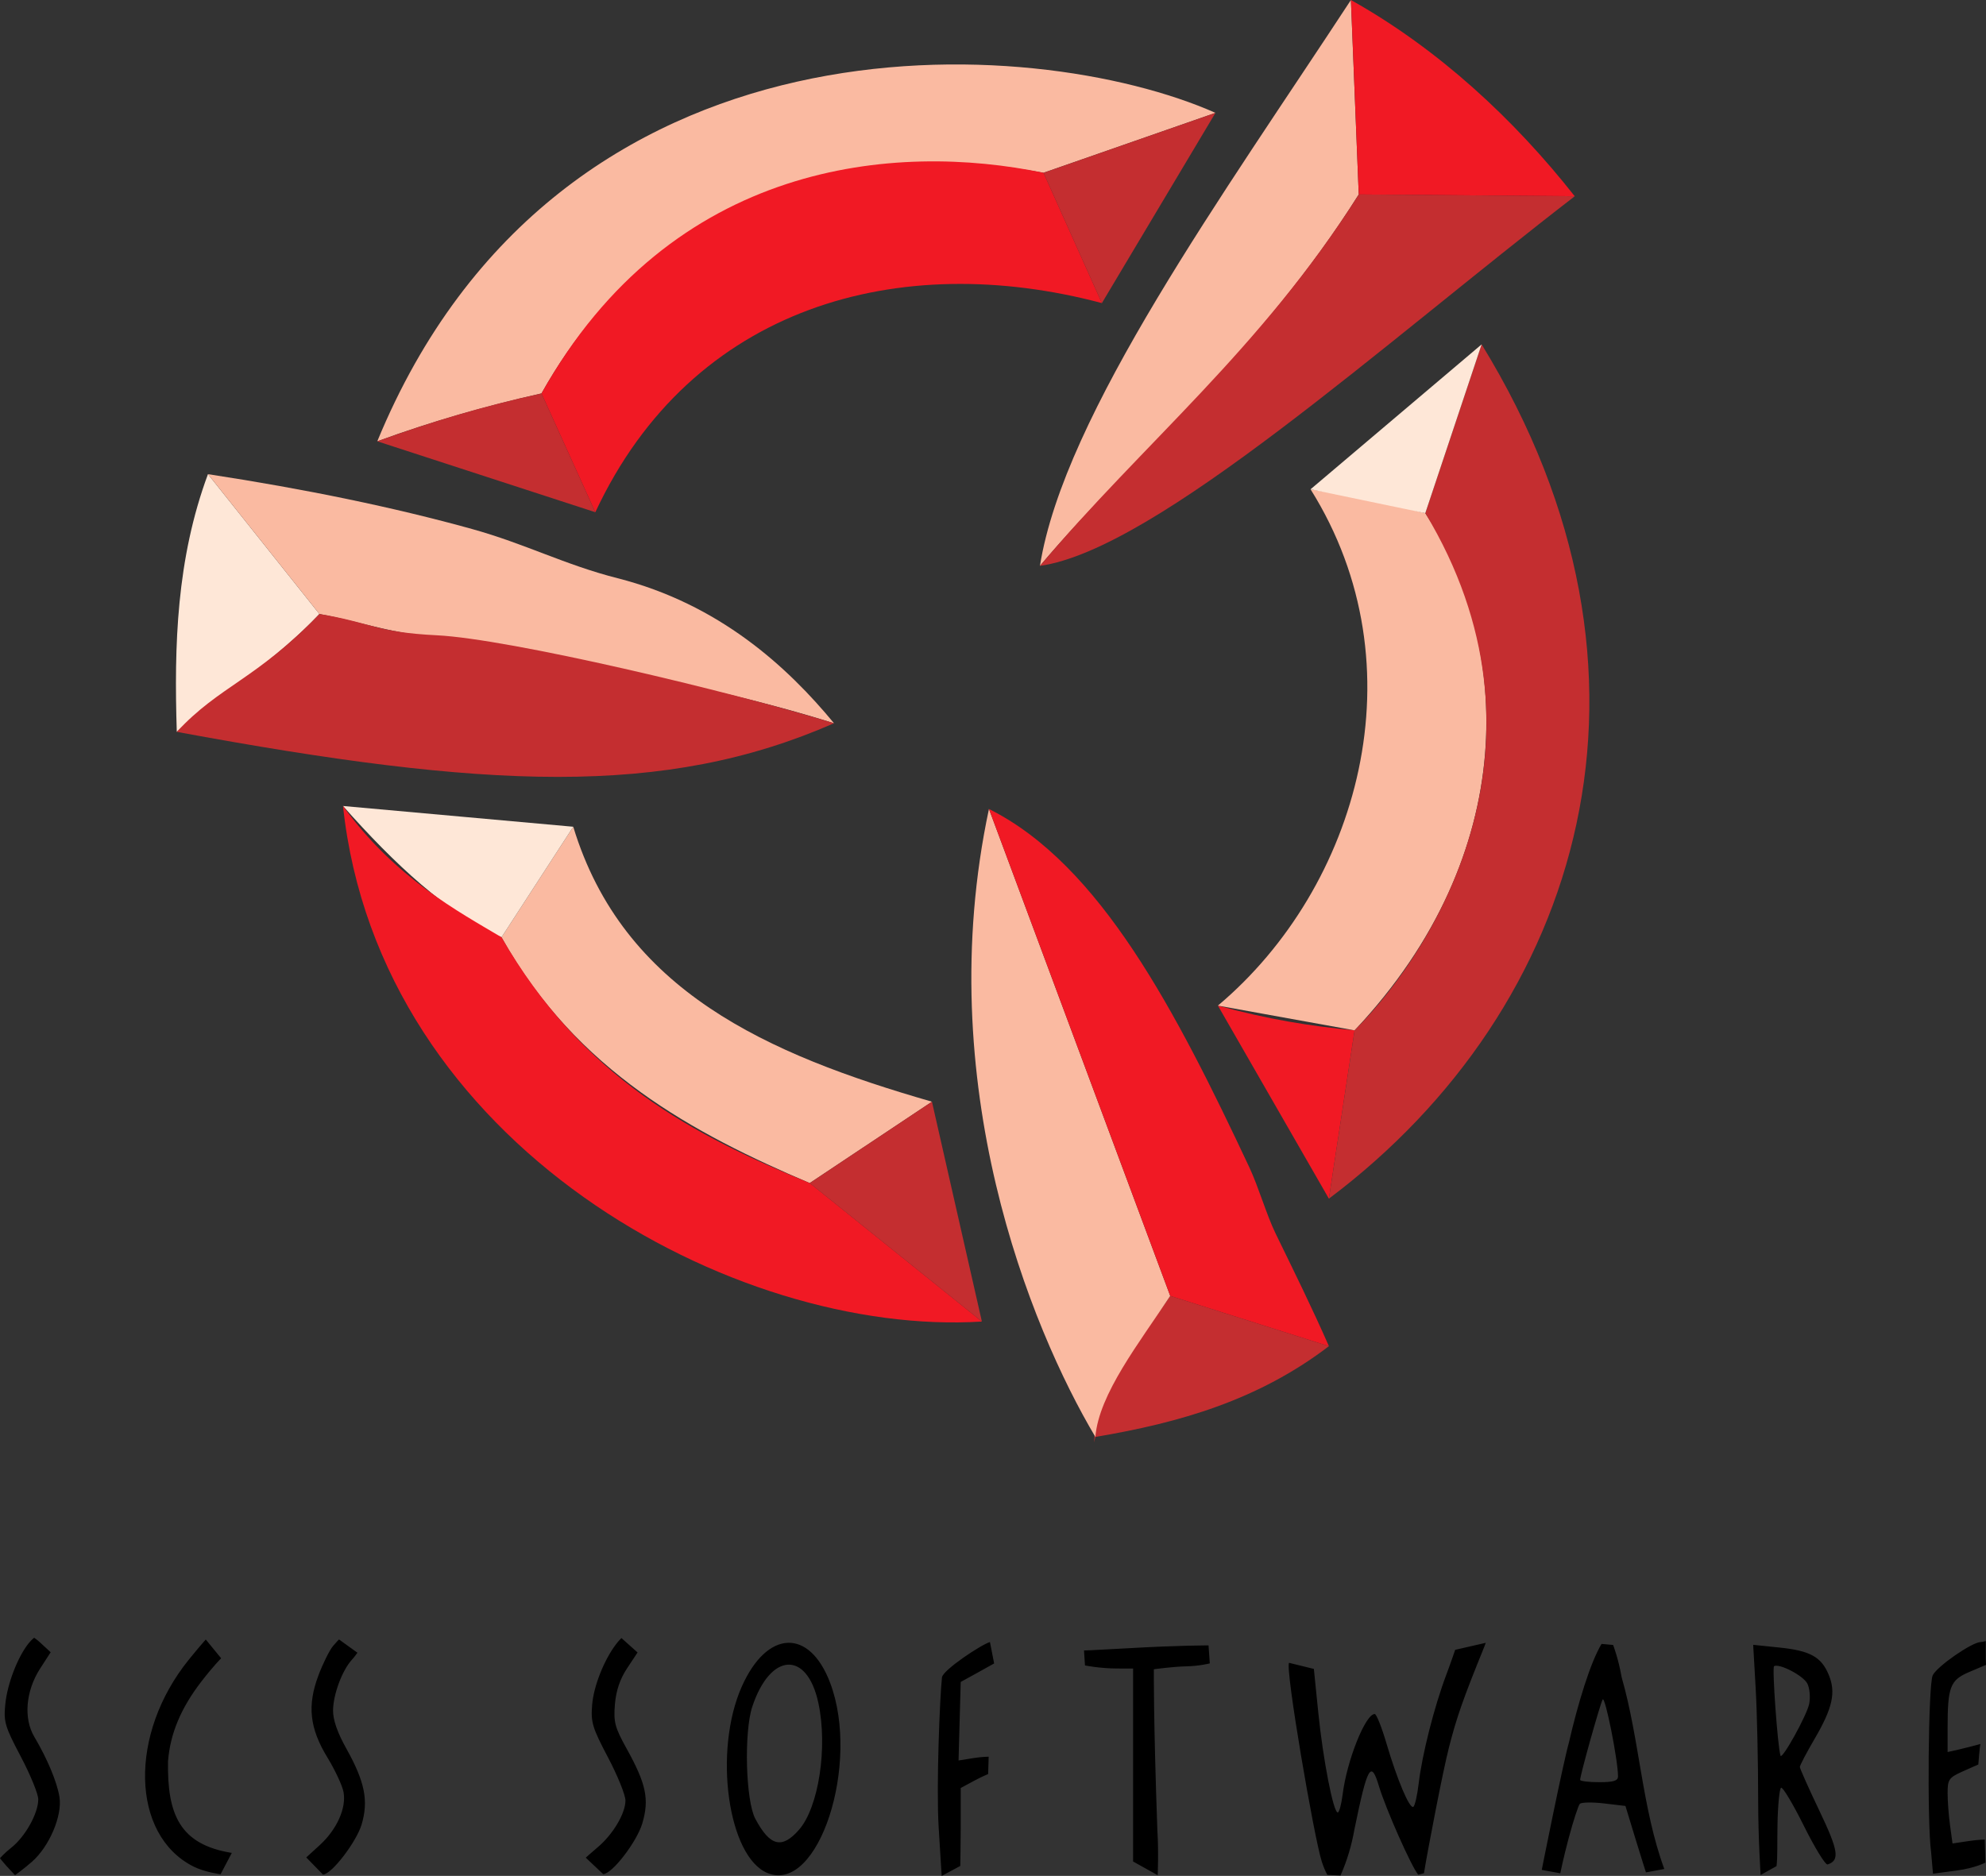 <?xml version="1.0" encoding="UTF-8" standalone="no"?>
<svg xmlns:dc="http://purl.org/dc/elements/1.1/" xmlns:cc="http://creativecommons.org/ns#" xmlns:rdf="http://www.w3.org/1999/02/22-rdf-syntax-ns#" xmlns:svg="http://www.w3.org/2000/svg" xmlns="http://www.w3.org/2000/svg" viewBox="0 0 200.16 189.101" height="189.101" width="200.16" id="svg4787" version="1.1">
  <rect x="0" y="0" width="200.16" height="189.101" fill="#333333" stroke="none"/>
  <defs id="defs4791"/>
  <path id="path900" d="M 38.024,44.485 C 43.634,42.431 49.137,40.886 54.573,39.659 67.483,16.715 89.975,14.631 105.171,17.417 l 17.329,-6.041 C 104.311,3.307 56.327,0.041 38.024,44.485 Z" style="display:inline;opacity:1;fill:#fabaa1;fill-opacity:1;stroke:none;stroke-width:0.523px;stroke-linecap:butt;stroke-linejoin:miter;stroke-opacity:1"/>
  <path id="path4612" d="M 38.024,44.485 59.999,51.635 54.573,39.659 C 48.501,40.989 43.257,42.591 38.024,44.485 Z" style="display:inline;opacity:1;fill:#c42e30;fill-opacity:1;stroke:none;stroke-width:0.523px;stroke-linecap:butt;stroke-linejoin:miter;stroke-opacity:1"/>
  <path id="path4614" d="m 105.171,17.417 5.883,13.136 11.445,-19.176 z" style="display:inline;opacity:1;fill:#c42e30;fill-opacity:1;stroke:none;stroke-width:0.523px;stroke-linecap:butt;stroke-linejoin:miter;stroke-opacity:1"/>
  <path id="path4616" d="M 54.573,39.659 C 67.71,16.154 90.325,14.322 105.171,17.417 l 5.883,13.136 C 90.696,25.141 69.738,30.764 59.999,51.635 Z" style="display:inline;opacity:1;fill:#f11924;fill-opacity:1;stroke:none;stroke-width:0.523px;stroke-linecap:butt;stroke-linejoin:miter;stroke-opacity:1"/>
  <path id="path851" d="m 122.747,101.371 11.186,19.461 2.589,-16.968 c -4.468,-0.424 -8.737,-1.107 -13.775,-2.493" style="display:inline;opacity:1;fill:#f11924;fill-opacity:1;stroke:none;stroke-width:0.523px;stroke-linecap:butt;stroke-linejoin:miter;stroke-opacity:1"/>
  <path id="path853" d="m 136.522,103.864 c 16.834,-17.884 15.834,-38.833 7.127,-52.136 -3.354,-0.885 -7.164,-1.695 -11.564,-2.406 11.203,17.871 4.828,40.125 -9.337,52.049 z" style="display:inline;opacity:1;fill:#fabaa1;fill-opacity:1;stroke:none;stroke-width:0.523px;stroke-linecap:butt;stroke-linejoin:miter;stroke-opacity:1"/>
  <path id="path855" d="m 143.649,51.728 5.678,-17.013 c 20.433,33.274 10.186,66.908 -15.393,86.117 l 2.589,-16.968 c 8.6,-8.626 20.832,-29.375 7.127,-52.136 z" style="display:inline;opacity:1;fill:#c42e30;fill-opacity:1;stroke:none;stroke-width:0.523px;stroke-linecap:butt;stroke-linejoin:miter;stroke-opacity:1"/>
  <path id="path859" d="m 132.085,49.322 11.564,2.406 5.678,-17.013 -17.242,14.607" style="display:inline;opacity:1;fill:#fee7d7;fill-opacity:1;stroke:none;stroke-width:0.523px;stroke-linecap:butt;stroke-linejoin:miter;stroke-opacity:1"/>
  <path id="path880" d="m 57.776,83.34 -7.232,11.143 c 7.545,13.527 19.47,19.821 31.063,24.777 l 12.32,-8.202 C 77.323,106.274 62.798,99.881 57.776,83.34 Z" style="display:inline;opacity:1;fill:#fabaa1;fill-opacity:1;stroke:none;stroke-width:0.523px;stroke-linecap:butt;stroke-linejoin:miter;stroke-opacity:1"/>
  <path id="path882" d="m 81.607,119.26 17.353,13.959 -5.034,-22.161 z" style="display:inline;opacity:1;fill:#c42e30;fill-opacity:1;stroke:none;stroke-width:0.523px;stroke-linecap:butt;stroke-linejoin:miter;stroke-opacity:1"/>
  <path id="path885" d="m 34.569,81.248 c 5.215,5.884 10.5,10.821 15.975,13.235 l 7.232,-11.143 z" style="display:inline;opacity:1;fill:#fee7d7;fill-opacity:1;stroke:none;stroke-width:0.523px;stroke-linecap:butt;stroke-linejoin:miter;stroke-opacity:1"/>
  <path id="path887" d="m 98.961,133.219 c -24.894,1.568 -60.74,-17.744 -64.391,-51.971 5.233,7.271 11.761,10.719 15.975,13.235 8.188,14.216 19.44,20.007 31.063,24.777 z" style="display:inline;opacity:1;fill:#f11924;fill-opacity:1;stroke:none;stroke-width:0.523px;stroke-linecap:butt;stroke-linejoin:miter;stroke-opacity:1"/>
  <path id="path892" d="M 20.96,47.797 32.193,61.895 C 27.604,66.771 21.931,70.207 17.817,73.775 17.542,65.049 17.789,56.35 20.96,47.797" style="display:inline;opacity:1;fill:#fee7d7;fill-opacity:1;stroke:none;stroke-width:0.523px;stroke-linecap:butt;stroke-linejoin:miter;stroke-opacity:1"/>
  <path id="path894" d="m 20.96,47.797 11.233,14.099 c 2.824,0.51 5.568,1.379 8.408,1.878 14.816,2.604 29.805,4.844 43.457,9.135 C 79.322,67.166 72.454,60.888 62.229,58.284 56.903,56.928 52.935,54.815 47.57,53.326 39.699,51.141 30.811,49.305 20.96,47.797" style="display:inline;opacity:1;fill:#fabaa1;fill-opacity:1;stroke:none;stroke-width:0.523px;stroke-linecap:butt;stroke-linejoin:miter;stroke-opacity:1"/>
  <path id="path897" d="M 17.817,73.775 C 49.041,79.548 66.959,80.398 84.057,72.908 73.577,69.673 51.347,64.402 44.022,64.04 37.839,63.734 37.537,62.785 32.193,61.895 25.783,68.536 22.152,69.102 17.817,73.775 Z" style="display:inline;opacity:1;fill:#c42e30;fill-opacity:1;stroke:none;stroke-width:0.523px;stroke-linecap:butt;stroke-linejoin:miter;stroke-opacity:1"/>
  <path id="path901" d="m 110.259,145.405 c 0.446,-5.817 4.404,-9.916 7.681,-14.774 l 15.995,5.072 c -7.115,5.43 -15.007,7.716 -23.537,9.147" style="display:inline;opacity:1;fill:#c42e30;fill-opacity:1;stroke:none;stroke-width:0.523px;stroke-linecap:butt;stroke-linejoin:miter;stroke-opacity:1"/>
  <path id="path903" d="M 117.94,130.632 99.672,81.549 c -5.871,27.564 4.162,52.251 10.726,63.302 0.347,-4.326 4.43,-9.485 7.542,-14.219 z" style="display:inline;opacity:1;fill:#fabaa1;fill-opacity:1;stroke:none;stroke-width:0.523px;stroke-linecap:butt;stroke-linejoin:miter;stroke-opacity:1"/>
  <path id="path905" d="m 117.94,130.632 15.995,5.072 c -1.746,-3.97 -3.443,-7.391 -5.377,-11.367 -0.909,-1.868 -1.717,-4.691 -2.643,-6.664 -7.382,-15.717 -15.018,-30.522 -26.242,-36.123 z" style="display:inline;opacity:1;fill:#f11924;fill-opacity:1;stroke:none;stroke-width:0.523px;stroke-linecap:butt;stroke-linejoin:miter;stroke-opacity:1"/>
  <path id="path912" d="m 104.812,57.042 c 9.365,-11.085 22.082,-21.482 32.13,-37.439 L 136.153,0 c -12.738,19.461 -28.92,41.79 -31.341,57.042 z" style="display:inline;opacity:1;fill:#fabaa1;fill-opacity:1;stroke:none;stroke-width:0.523px;stroke-linecap:butt;stroke-linejoin:miter;stroke-opacity:1"/>
  <path id="path914" d="m 136.942,19.603 21.769,0.182 c -19.172,14.772 -42.205,35.618 -53.898,37.257 10.448,-12.414 22.178,-21.737 32.13,-37.439 z" style="display:inline;opacity:1;fill:#c42e30;fill-opacity:1;stroke:none;stroke-width:0.523px;stroke-linecap:butt;stroke-linejoin:miter;stroke-opacity:1"/>
  <path id="path916" d="m 136.153,0 c 8.827,4.939 16.477,12.056 22.558,19.784 l -21.769,-0.182 z" style="display:inline;opacity:1;fill:#f11924;fill-opacity:1;stroke:none;stroke-width:0.523px;stroke-linecap:butt;stroke-linejoin:miter;stroke-opacity:1"/>
  <path id="path4785" d="m 19.483,188.149 c -6.294,-3.188 -6.516,-13.354 -0.455,-20.844 1.031,-1.274 1.71,-2.035 1.71,-2.035 l 1.551,1.894 c 0,0 -0.768,0.755 -1.987,2.334 -2.067,2.68 -3.146,5.253 -3.367,8.032 -0.097,5.388 1.188,8.41 6.428,9.252 l -1.132,2.153 c 0,0 -1.609,-0.209 -2.749,-0.787 z M 0.59,188.03 C 0.279,187.687 0,187.319 0,187.319 c 0,0 0.436,-0.513 1.114,-1.043 1.42,-1.111 2.742,-3.471 2.742,-4.893 0,-0.536 -0.792,-2.475 -1.761,-4.311 -1.607,-3.045 -1.743,-3.509 -1.558,-5.313 0.205,-1.999 1.212,-4.644 2.299,-6.042 0.289,-0.372 0.604,-0.625 0.604,-0.625 0,0 0.392,0.258 0.811,0.672 l 0.857,0.792 -1.095,1.69 c -1.423,2.246 -1.648,4.988 -0.559,6.826 1.32,2.229 2.299,4.572 2.54,6.078 0.3,1.879 -1.02,4.985 -2.774,6.525 -0.834,0.732 -1.702,1.35 -1.702,1.35 0,0 -0.504,-0.524 -0.93,-0.994 z M 30.867,187.238 c 0,0 0.624,-0.567 1.37,-1.25 1.72,-1.575 2.688,-3.744 2.385,-5.346 -0.122,-0.649 -0.851,-2.21 -1.619,-3.47 -1.803,-2.958 -2.053,-5.242 -0.907,-8.289 0.451,-1.199 1.111,-2.528 1.467,-2.953 0.319,-0.381 0.602,-0.666 0.602,-0.666 l 1.86,1.34 c 0,0 -0.284,0.406 -0.57,0.721 -0.976,1.078 -1.865,3.47 -1.887,5.075 -0.013,0.961 0.429,2.238 1.339,3.867 1.866,3.341 2.251,5.253 1.541,7.646 -0.52,1.749 -3.028,5.044 -3.898,5.053 z m 28.169,0.027 c 0,0 0.503,-0.461 1.21,-1.057 1.539,-1.3 2.788,-3.405 2.79,-4.703 7.64e-4,-0.557 -0.791,-2.515 -1.759,-4.351 -1.576,-2.989 -1.744,-3.544 -1.597,-5.307 0.156,-1.883 1.196,-4.513 2.416,-6.112 0.279,-0.366 0.535,-0.609 0.535,-0.609 l 1.627,1.452 -1.058,1.598 c -0.715,1.08 -1.112,2.257 -1.226,3.63 -0.148,1.783 -0.003,2.331 1.18,4.463 1.975,3.561 2.301,5.115 1.579,7.544 -0.548,1.846 -3.044,5.106 -3.944,5.106 z m 18.346,1.559 c -4.019,-1.606 -5.515,-12.32 -2.615,-18.821 2.55,-5.72 6.816,-5.89 8.903,-0.356 3.066,8.129 -1.165,21.224 -6.288,19.177 z m 3.141,-4.368 c 1.987,-2.263 2.915,-8.322 1.958,-12.786 -1.139,-5.312 -4.841,-5.108 -6.66,0.367 -0.852,2.565 -0.667,9.484 0.302,11.303 1.478,2.775 2.677,3.079 4.401,1.115 z m 14.078,-0.279 c -0.249,-4.173 0.123,-13.158 0.337,-15.088 0.083,-0.745 4.017,-3.343 4.835,-3.561 l 0.421,2.156 c 0,0 -0.821,0.463 -1.745,0.972 l -1.623,0.894 -0.109,3.958 -0.109,3.958 1.541,-0.246 c 0.805,-0.129 1.495,-0.135 1.495,-0.135 l -0.053,1.748 c 0,0 -0.665,0.278 -1.333,0.637 l -1.431,0.769 v 3.92 c 0,1.727 -0.046,3.94 -0.046,3.94 l -1.871,1.004 c 0,0 -0.148,-2.23 -0.308,-4.925 z m 19.598,3.471 v -9.724 -9.724 l -1.623,-0.005 c -1.745,-0.006 -3.226,-0.31 -3.226,-0.31 l -0.098,-1.508 c 0,0 0.556,-0.002 4.279,-0.216 5.412,-0.312 8.272,-0.294 8.272,-0.294 l 0.128,1.812 c 0,0 -1.021,0.267 -2.386,0.298 -1.365,0.031 -3.254,0.293 -3.254,0.293 0,0 -0.047,4.978 0.356,16.253 0.139,2.239 0.03,4.507 0.03,4.507 -0.024,-0.009 -2.478,-1.382 -2.478,-1.382 z m 19.02,0.017 c -0.782,-2.399 -3.729,-19.611 -3.297,-20.043 l 2.496,0.614 0.448,4.415 c 0.48,4.733 1.516,10.057 1.957,10.057 0.148,0 0.371,-0.816 0.495,-1.814 0.424,-3.417 2.297,-8.114 3.235,-8.114 0.171,0 0.703,1.332 1.181,2.959 1.079,3.668 2.334,6.633 2.71,6.401 0.156,-0.096 0.399,-1.162 0.541,-2.369 0.34,-2.89 1.559,-7.699 2.766,-10.906 0.458,-1.217 0.909,-2.553 0.909,-2.553 l 3.085,-0.708 c 0,0 -0.034,0.113 -0.148,0.394 -2.144,5.277 -2.786,7.108 -3.571,10.185 -0.627,2.459 -2.135,10.325 -2.512,12.65 l -0.574,0.147 c -0.647,-0.719 -3.27,-6.618 -3.963,-8.929 -0.798,-2.665 -1.16,-2.026 -2.474,4.374 -0.284,1.619 -0.743,3.145 -1.397,4.634 l -1.33,-0.061 c -0.222,-0.408 -0.402,-0.859 -0.557,-1.334 z m 22.167,0.829 c 0,0 2.1,-10.558 2.741,-12.849 0.896,-3.896 2.16,-8.061 3.286,-9.93 l 1.164,0.106 c 0,0 0.52,1.307 0.864,3.265 1.798,6.252 2.047,13.197 4.296,19.318 l -1.849,0.342 c 0,0 -0.423,-1.305 -1.093,-3.503 l -0.974,-3.194 -2.158,-0.254 c -1.187,-0.139 -2.284,-0.12 -2.439,0.044 -0.154,0.164 -0.659,1.715 -1.122,3.447 -0.556,2.081 -0.847,3.553 -0.847,3.553 z m 7.686,-9.43 c 0,-1.637 -1.309,-8.184 -1.549,-7.744 -0.269,0.494 -2.269,7.632 -2.269,8.1 0,0.129 0.859,0.235 1.909,0.235 1.467,0 1.909,-0.137 1.909,-0.59 z m 14.125,2.404 c -7.6e-4,-3.832 -0.114,-8.924 -0.252,-11.315 l -0.25,-4.346 2.638,0.273 c 3.106,0.322 4.22,0.936 4.975,2.742 0.743,1.778 0.397,3.349 -1.42,6.459 -0.819,1.402 -1.489,2.679 -1.489,2.839 0,0.16 0.885,2.143 1.966,4.406 1.93,4.04 2.078,5.007 0.832,5.422 -0.216,0.072 -1.293,-1.68 -2.393,-3.893 -1.1,-2.213 -2.134,-3.941 -2.297,-3.84 -0.164,0.101 -0.327,1.777 -0.362,3.724 -0.04,2.204 0.02,3.091 -0.094,4.174 l -1.606,0.895 c 0,0 -0.246,-3.71 -0.247,-7.542 z m 5.146,-9.721 c 0.129,-0.685 0.041,-1.606 -0.195,-2.046 -0.431,-0.806 -2.836,-2.053 -3.349,-1.737 -0.211,0.13 0.361,8.083 0.649,9.018 0.145,0.472 2.686,-4.122 2.895,-5.235 z m 12.282,14.931 c -0.41,-2.988 -0.283,-16.831 0.162,-17.791 0.414,-0.893 3.968,-3.359 4.841,-3.359 0.147,0 0.509,-0.099 0.509,-0.099 0.014,0.75 -0.026,1.65 0.023,2.398 0,0 -0.87,0.369 -1.715,0.731 -1.895,0.812 -2.155,1.49 -2.155,5.615 v 2.441 l 1.05,-0.234 c 0.577,-0.128 1.863,-0.466 2.259,-0.574 -0.079,0.247 -0.214,2.069 -0.214,2.069 0,0 -0.876,0.376 -1.663,0.734 -1.296,0.589 -1.432,0.791 -1.432,2.131 0,0.814 0.111,2.293 0.248,3.286 l 0.248,1.806 1.661,-0.249 c 0.838,-0.126 1.585,-0.149 1.585,-0.149 l 0.071,2.321 c 0,0 -0.996,0.547 -2.883,0.801 l -2.403,0.324 z" style="display:inline;opacity:1;fill:#000000;stroke-width:0.382"/>
</svg>